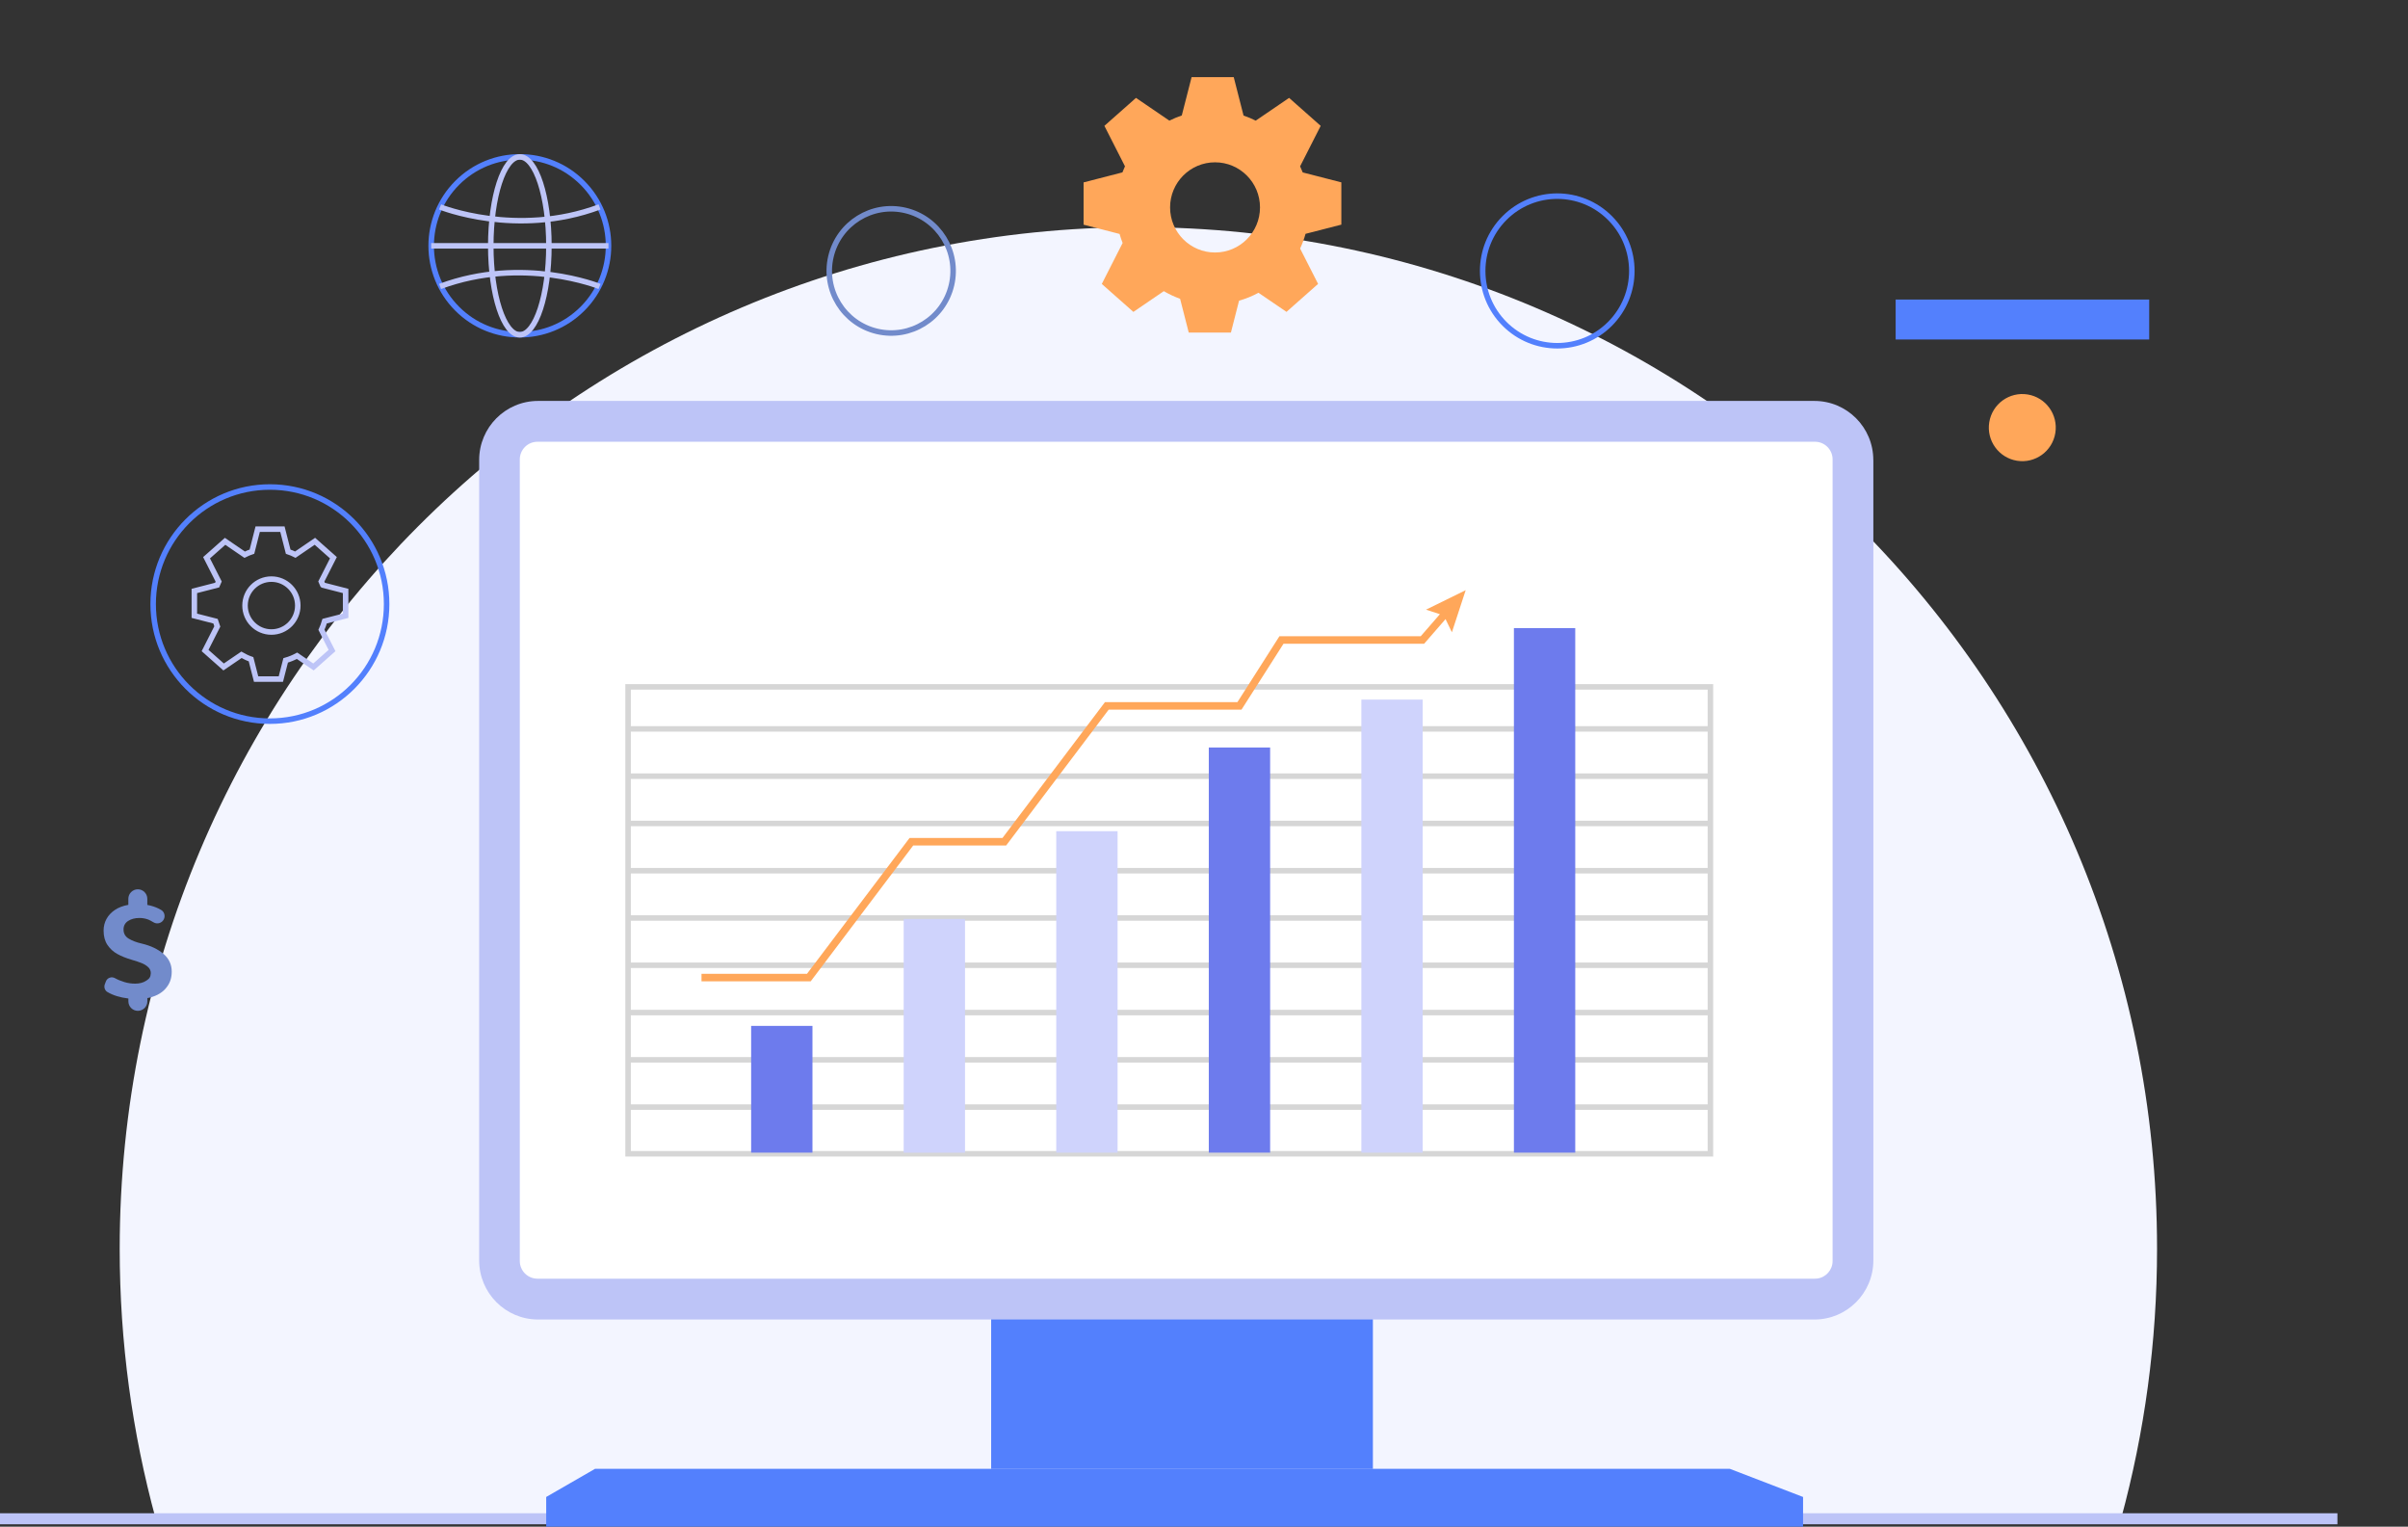 <svg width="437" height="277" viewBox="0 0 437 277" fill="none" xmlns="http://www.w3.org/2000/svg">
<rect x="0" y="0" width="437" height="277" fill="#333333" stroke="none"/>
<g clip-path="url(#clip0_1058_4484)">
<path d="M384.927 275.564C389.177 259.96 391.458 243.548 391.458 226.589C391.458 124.21 308.691 41.216 206.593 41.216C104.496 41.216 21.722 124.21 21.722 226.596C21.722 243.548 24.003 259.967 28.253 275.571H384.92L384.927 275.564Z" fill="#F3F5FF"/>
<path d="M0 275.564H424.192" stroke="#BDC4F7" stroke-width="2" stroke-miterlimit="10"/>
<path d="M390.034 54.35H344.02V61.598H390.034V54.35Z" fill="#5380FD"/>
<path d="M172.675 51.724C174.091 45.664 170.34 39.601 164.297 38.181C158.254 36.76 152.207 40.521 150.791 46.581C149.375 52.641 153.125 58.705 159.169 60.125C165.212 61.545 171.259 57.784 172.675 51.724Z" stroke="#728BCB" stroke-miterlimit="10"/>
<path d="M292.179 58.755C297.464 53.455 297.464 44.862 292.179 39.562C286.894 34.262 278.324 34.262 273.039 39.562C267.753 44.862 267.753 53.455 273.039 58.755C278.324 64.055 286.894 64.055 292.179 58.755Z" stroke="#5380FD" stroke-miterlimit="10"/>
<path d="M372.999 78.556C373.534 75.236 371.284 72.109 367.973 71.572C364.662 71.035 361.544 73.291 361.008 76.611C360.472 79.931 362.722 83.058 366.033 83.596C369.345 84.133 372.463 81.877 372.999 78.556Z" fill="#FFA75A"/>
<path d="M236.414 31.287C236.269 30.908 236.109 30.536 235.942 30.179L239.676 22.836L238.405 21.707L235.216 18.888L233.944 17.759L227.886 21.889C227.174 21.532 226.44 21.226 225.677 20.964L223.897 14H216.248L214.468 20.95C213.69 21.212 212.942 21.525 212.216 21.889L206.157 17.759L204.886 18.888L201.696 21.707L200.425 22.836L204.159 30.179C203.992 30.536 203.84 30.908 203.694 31.279L196.647 33.093V40.764L203.178 42.447C203.338 43.008 203.52 43.554 203.731 44.086L199.953 51.516L201.224 52.645L204.413 55.464L205.685 56.593L211.206 52.827C212.143 53.374 213.131 53.84 214.163 54.211L215.732 60.345H223.382L224.864 54.554C226.099 54.204 227.275 53.723 228.387 53.119L233.472 56.586L234.743 55.457L237.933 52.638L239.204 51.509L235.942 45.091C236.342 44.239 236.669 43.35 236.93 42.425L243.425 40.757V33.086L236.422 31.287H236.414ZM228.663 37.632C228.663 42.148 225.009 45.812 220.505 45.812C216.001 45.812 212.346 42.148 212.346 37.632C212.346 33.115 216.001 29.451 220.505 29.451C225.009 29.451 228.663 33.115 228.663 37.632Z" fill="#FFA75A"/>
<path d="M48.979 130.846C60.678 130.846 70.163 121.336 70.163 109.604C70.163 97.872 60.678 88.362 48.979 88.362C37.279 88.362 27.795 97.872 27.795 109.604C27.795 121.336 37.279 130.846 48.979 130.846Z" stroke="#5380FD" stroke-miterlimit="10"/>
<path d="M58.59 106.151C58.503 105.932 58.416 105.714 58.314 105.503L60.508 101.19L59.76 100.527L57.893 98.874L57.145 98.211L53.592 100.637C53.178 100.425 52.742 100.243 52.299 100.097L51.253 96.011H46.763L45.724 100.09C45.267 100.243 44.831 100.425 44.402 100.644L40.85 98.218L40.102 98.881L38.234 100.535L37.486 101.197L39.68 105.51C39.578 105.721 39.491 105.94 39.404 106.158L35.27 107.222V111.724L39.106 112.707C39.201 113.035 39.31 113.356 39.433 113.669L37.217 118.032L37.966 118.695L39.833 120.349L40.581 121.012L43.821 118.805C44.373 119.125 44.947 119.402 45.557 119.613L46.48 123.212H50.969L51.841 119.817C52.568 119.613 53.258 119.329 53.904 118.979L56.89 121.012L57.639 120.349L59.505 118.695L60.254 118.032L58.336 114.266C58.568 113.764 58.764 113.246 58.917 112.7L62.724 111.724V107.222L58.612 106.166L58.59 106.151ZM54.042 109.873C54.042 112.525 51.899 114.674 49.255 114.674C46.611 114.674 44.468 112.525 44.468 109.873C44.468 107.222 46.611 105.073 49.255 105.073C51.899 105.073 54.042 107.222 54.042 109.873Z" stroke="#BDC4F7" stroke-miterlimit="10"/>
<path d="M105.72 56.008C112.004 49.706 112.004 39.49 105.72 33.189C99.436 26.887 89.247 26.887 82.963 33.189C76.679 39.49 76.679 49.706 82.963 56.008C89.247 62.309 99.436 62.309 105.72 56.008Z" stroke="#5380FD" stroke-miterlimit="10"/>
<path d="M94.34 60.738C97.252 60.738 99.614 53.514 99.614 44.603C99.614 35.691 97.252 28.467 94.34 28.467C91.427 28.467 89.065 35.691 89.065 44.603C89.065 53.514 91.427 60.738 94.34 60.738Z" stroke="#BDC4F7" stroke-miterlimit="10"/>
<path d="M79.868 37.544C79.868 37.544 93.729 43.168 108.803 37.544" stroke="#BDC4F7" stroke-miterlimit="10"/>
<path d="M108.803 51.975C108.803 51.975 94.942 46.351 79.868 51.975" stroke="#BDC4F7" stroke-miterlimit="10"/>
<path d="M78.248 44.603H110.423" stroke="#BDC4F7" stroke-miterlimit="10"/>
<path d="M29.996 179.435C29.211 180.28 28.121 180.834 26.741 181.096V181.679C26.741 182.633 25.971 183.405 25.019 183.405C24.068 183.405 23.298 182.633 23.298 181.679V181.169C21.779 180.987 20.508 180.593 19.491 179.989C19.012 179.705 18.823 179.093 19.026 178.568L19.222 178.058C19.476 177.395 20.261 177.133 20.878 177.483C20.878 177.483 20.886 177.483 20.893 177.49C21.387 177.767 21.954 178 22.586 178.189C23.218 178.379 23.872 178.473 24.525 178.473C25.325 178.473 26.007 178.291 26.559 177.927C27.082 177.585 27.337 177.286 27.366 176.594C27.38 176.186 27.213 175.778 26.908 175.494C26.581 175.188 26.182 174.933 25.709 174.744C25.245 174.554 24.642 174.358 23.901 174.139C22.898 173.848 22.026 173.498 21.293 173.09C20.559 172.682 19.963 172.136 19.498 171.444C19.033 170.752 18.801 169.885 18.801 168.85C18.801 168.078 18.975 167.364 19.331 166.723C19.687 166.082 20.196 165.536 20.864 165.092C21.532 164.647 22.346 164.341 23.29 164.174V163.081C23.29 162.127 24.06 161.354 25.012 161.354C25.964 161.354 26.734 162.127 26.734 163.081V164.188C27.555 164.341 28.274 164.582 28.884 164.902C29.015 164.968 29.138 165.041 29.255 165.106C29.829 165.448 30.025 166.192 29.734 166.789C29.4 167.481 28.543 167.75 27.882 167.357C27.497 167.124 27.112 166.92 26.901 166.84C26.378 166.65 25.848 166.556 25.317 166.556C24.496 166.556 23.806 166.738 23.254 167.095C22.702 167.452 22.419 167.969 22.419 168.646C22.419 169.375 22.731 169.929 23.363 170.307C23.988 170.693 24.78 170.985 25.724 171.203C27.337 171.582 28.644 172.201 29.654 173.061C30.664 173.921 31.165 174.999 31.165 176.288C31.165 177.577 30.773 178.583 29.981 179.435H29.996Z" fill="#728BCB"/>
<path d="M249.15 236.452H179.874V266.523H249.15V236.452Z" fill="#5380FD"/>
<path d="M339.973 83.459V228.694C339.973 234.609 335.185 239.41 329.286 239.41L97.644 239.41C91.746 239.41 86.958 234.609 86.958 228.694V83.459C86.958 77.544 91.746 72.744 97.644 72.744L329.279 72.744C335.178 72.744 339.965 77.544 339.965 83.459H339.973Z" fill="#BDC4F7"/>
<path d="M332.577 83.358V228.796C332.577 230.435 331.35 231.79 329.759 231.98C329.635 231.994 329.505 232.002 329.381 232.002H97.536C95.763 232.002 94.332 230.566 94.332 228.796V83.358C94.332 81.587 95.763 80.152 97.536 80.152H329.381C331.146 80.152 332.577 81.587 332.577 83.358Z" fill="white"/>
<path d="M321.193 104.724H105.716C104.913 104.724 104.263 105.376 104.263 106.181V219.749C104.263 220.553 104.913 221.206 105.716 221.206H321.193C321.996 221.206 322.646 220.553 322.646 219.749V106.181C322.646 105.376 321.996 104.724 321.193 104.724Z" fill="white"/>
<path d="M314.401 86.716H229.513C226.476 86.716 224.014 89.185 224.014 92.23V92.427C224.014 95.473 226.476 97.942 229.513 97.942H314.401C317.438 97.942 319.9 95.473 319.9 92.427V92.23C319.9 89.185 317.438 86.716 314.401 86.716Z" fill="white"/>
<path d="M113.983 209.339H310.405V124.625H113.983V209.339Z" stroke="#D6D6D6" stroke-miterlimit="10"/>
<path d="M113.983 132.252H310.399" stroke="#D6D6D6" stroke-miterlimit="10"/>
<path d="M113.983 140.826H310.399" stroke="#D6D6D6" stroke-miterlimit="10"/>
<path d="M113.983 149.408H310.399" stroke="#D6D6D6" stroke-miterlimit="10"/>
<path d="M113.983 157.982H310.399" stroke="#D6D6D6" stroke-miterlimit="10"/>
<path d="M113.983 166.563H310.399" stroke="#D6D6D6" stroke-miterlimit="10"/>
<path d="M113.983 175.137H310.399" stroke="#D6D6D6" stroke-miterlimit="10"/>
<path d="M113.983 183.719H310.399" stroke="#D6D6D6" stroke-miterlimit="10"/>
<path d="M113.983 192.292H310.399" stroke="#D6D6D6" stroke-miterlimit="10"/>
<path d="M113.983 200.874H310.399" stroke="#D6D6D6" stroke-miterlimit="10"/>
<path d="M313.928 266.503H107.986L99.124 271.609V277.157H327.217V271.609L313.928 266.503Z" fill="#5380FD"/>
<path d="M274.744 209.135H285.873V113.96H274.744V209.135Z" fill="#6D7BED"/>
<path d="M247.058 209.135H258.188V126.934H247.058V209.135Z" fill="#CFD3FC"/>
<path d="M219.371 209.135H230.501V135.625H219.371V209.135Z" fill="#6D7BED"/>
<path d="M191.686 209.135H202.815V150.814H191.686V209.135Z" fill="#CFD3FC"/>
<path d="M164 209.142H175.13V166.738H164V209.142Z" fill="#CFD3FC"/>
<path d="M136.315 209.135H147.444V186.137H136.315V209.135Z" fill="#6D7BED"/>
<path d="M265.99 107.083L258.79 110.617L261.311 111.44L257.831 115.439H232.187L224.566 127.393H200.527L181.923 152.045H165.061L146.449 176.689H127.307V178.051H147.125L165.73 153.4H182.598L201.203 128.755H225.307L232.928 116.801H258.449L262.335 112.328L263.49 114.718L265.99 107.083Z" fill="#FFA75A"/>
</g>
<defs>
<clipPath id="clip0_1058_4484">
<rect width="437" height="277" fill="white"/>
</clipPath>
</defs>
</svg>
